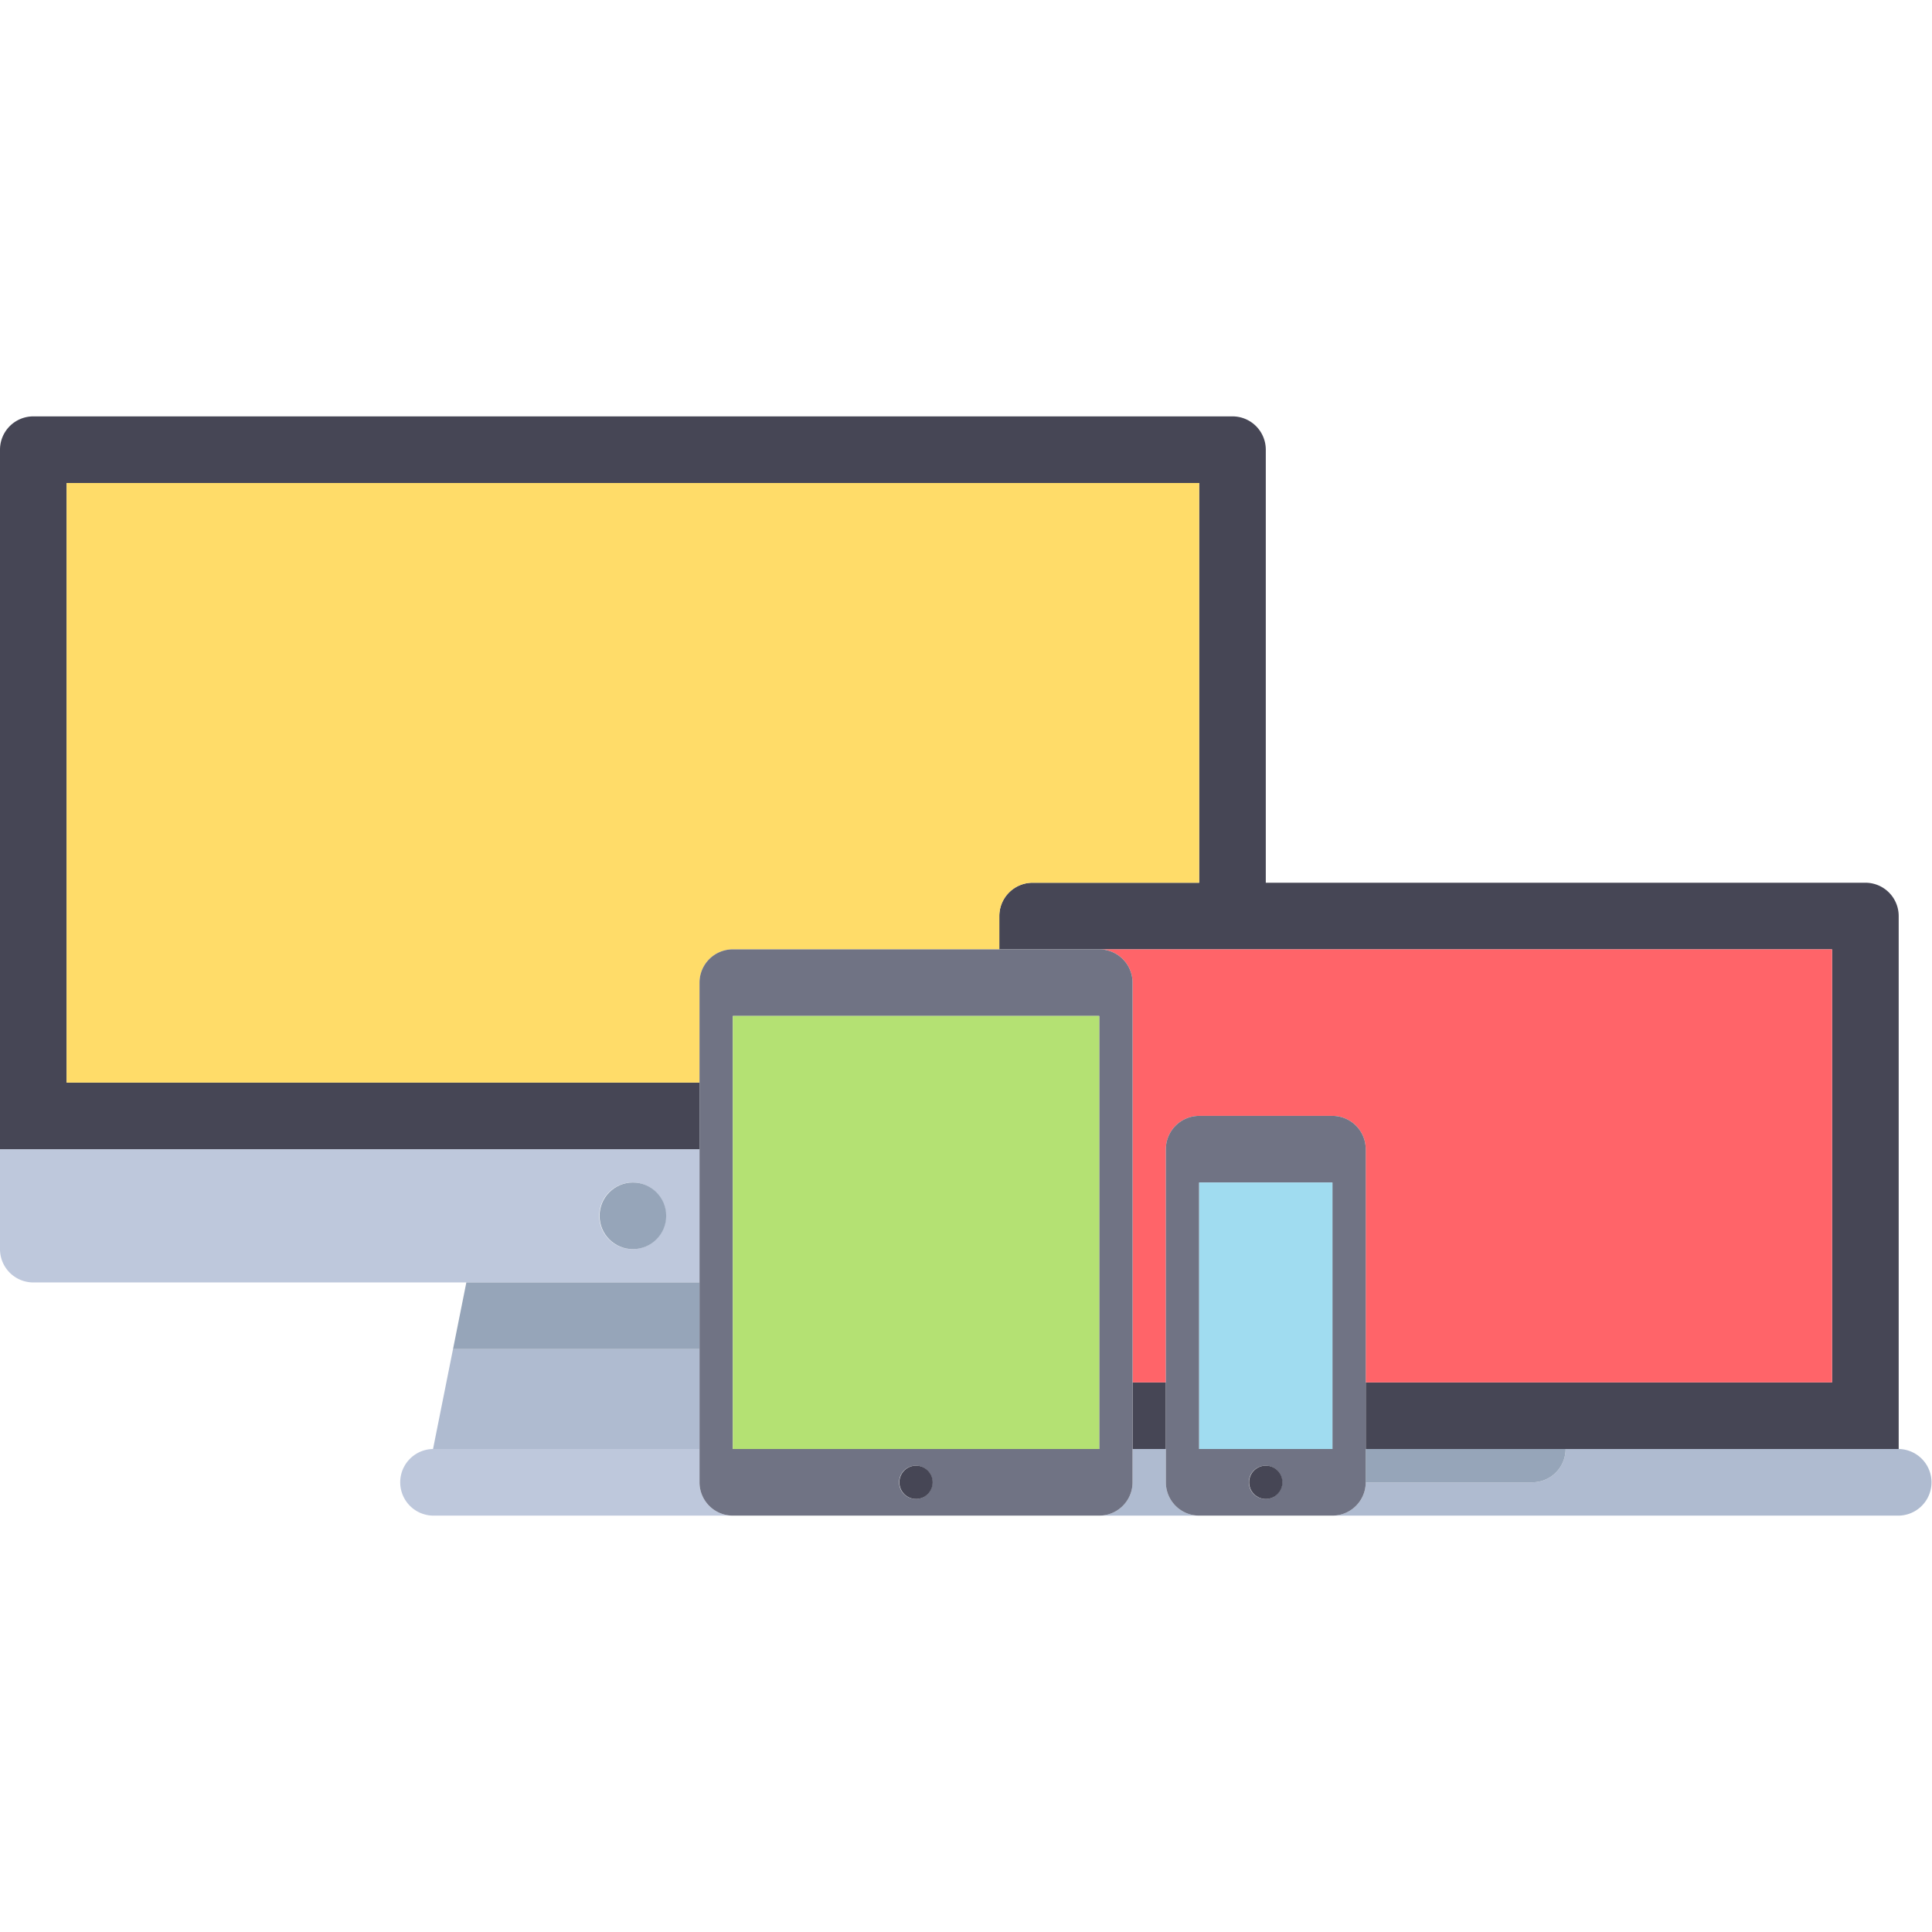 <svg xmlns="http://www.w3.org/2000/svg" viewBox="0 0 512 512"><path d="M185.379 304.552H0v26.483a8.829 8.829 0 0 0 8.828 8.828H185.38v-35.311zm-17.655 26.482a8.829 8.829 0 1 1 .001-17.657 8.829 8.829 0 0 1-.001 17.657z" fill="#bec8dc"/><path d="M185.379 286.897H17.655V128h300.138v105.931h-44.138a8.829 8.829 0 0 0-8.828 8.828v8.828h220.69v114.759H361.931V384h141.242V242.759a8.829 8.829 0 0 0-8.828-8.828H335.448V119.172a8.829 8.829 0 0 0-8.828-8.828H8.828A8.829 8.829 0 0 0 0 119.172v185.379h185.379v-17.654z" fill="#464655"/><path d="M273.655 233.931h44.138V128H17.655v158.897h167.724v-26.483a8.829 8.829 0 0 1 8.828-8.828h70.621v-8.828a8.828 8.828 0 0 1 8.827-8.827z" fill="#ffdc69"/><path fill="#afbbd0" d="M185.379 357.517h-65.324L114.759 384h70.62z"/><path fill="#96a5b9" d="M185.379 339.862h-61.793l-3.531 17.655h65.324z"/><path d="M185.379 392.828V384h-70.621a8.829 8.829 0 0 0 0 17.656h79.448a8.83 8.83 0 0 1-8.827-8.828z" fill="#bec8dc"/><circle cx="167.724" cy="322.207" r="8.828" fill="#96a5b9"/><path fill="#464655" d="M300.138 366.345h8.828V384h-8.828z"/><path d="M485.517 251.586H291.31a8.829 8.829 0 0 1 8.828 8.828v105.931h8.828v-61.793a8.829 8.829 0 0 1 8.828-8.828h35.31a8.829 8.829 0 0 1 8.828 8.828v61.793h123.586V251.586z" fill="#ff6469"/><path d="M503.172 384h-88.276a8.829 8.829 0 0 1-8.828 8.828H361.93a8.829 8.829 0 0 1-8.828 8.828h150.069a8.829 8.829 0 0 0 .001-17.656zm-194.206 8.828V384h-8.828v8.828a8.829 8.829 0 0 1-8.828 8.828h26.483a8.829 8.829 0 0 1-8.827-8.828z" fill="#afbbd0"/><path d="M361.931 392.828h44.138a8.829 8.829 0 0 0 8.828-8.828h-52.966v8.828z" fill="#96a5b9"/><path d="M300.138 392.828V260.414a8.829 8.829 0 0 0-8.828-8.828h-97.104a8.829 8.829 0 0 0-8.828 8.828v132.414a8.829 8.829 0 0 0 8.828 8.828h97.104a8.83 8.83 0 0 0 8.828-8.828zm-57.379 4.413a4.414 4.414 0 1 1 0-8.827 4.414 4.414 0 0 1 0 8.827zM264.828 384h-70.621V269.241h97.103V384h-26.482z" fill="#707384"/><path fill="#b4e173" d="M291.31 269.241h-97.103V384h97.103z"/><circle cx="242.759" cy="392.828" r="4.414" fill="#464655"/><path d="M361.931 392.828v-88.276a8.829 8.829 0 0 0-8.828-8.828h-35.31a8.829 8.829 0 0 0-8.828 8.828v88.276a8.829 8.829 0 0 0 8.828 8.828h35.31a8.83 8.83 0 0 0 8.828-8.828zm-26.483 4.413a4.414 4.414 0 1 1 0-8.827 4.414 4.414 0 0 1 0 8.827zM317.793 384v-70.621h35.31V384h-35.31z" fill="#707384"/><path fill="#a0dcf0" d="M317.793 313.379h35.31V384h-35.31z"/><circle cx="335.448" cy="392.828" r="4.414" fill="#464655"/></svg>